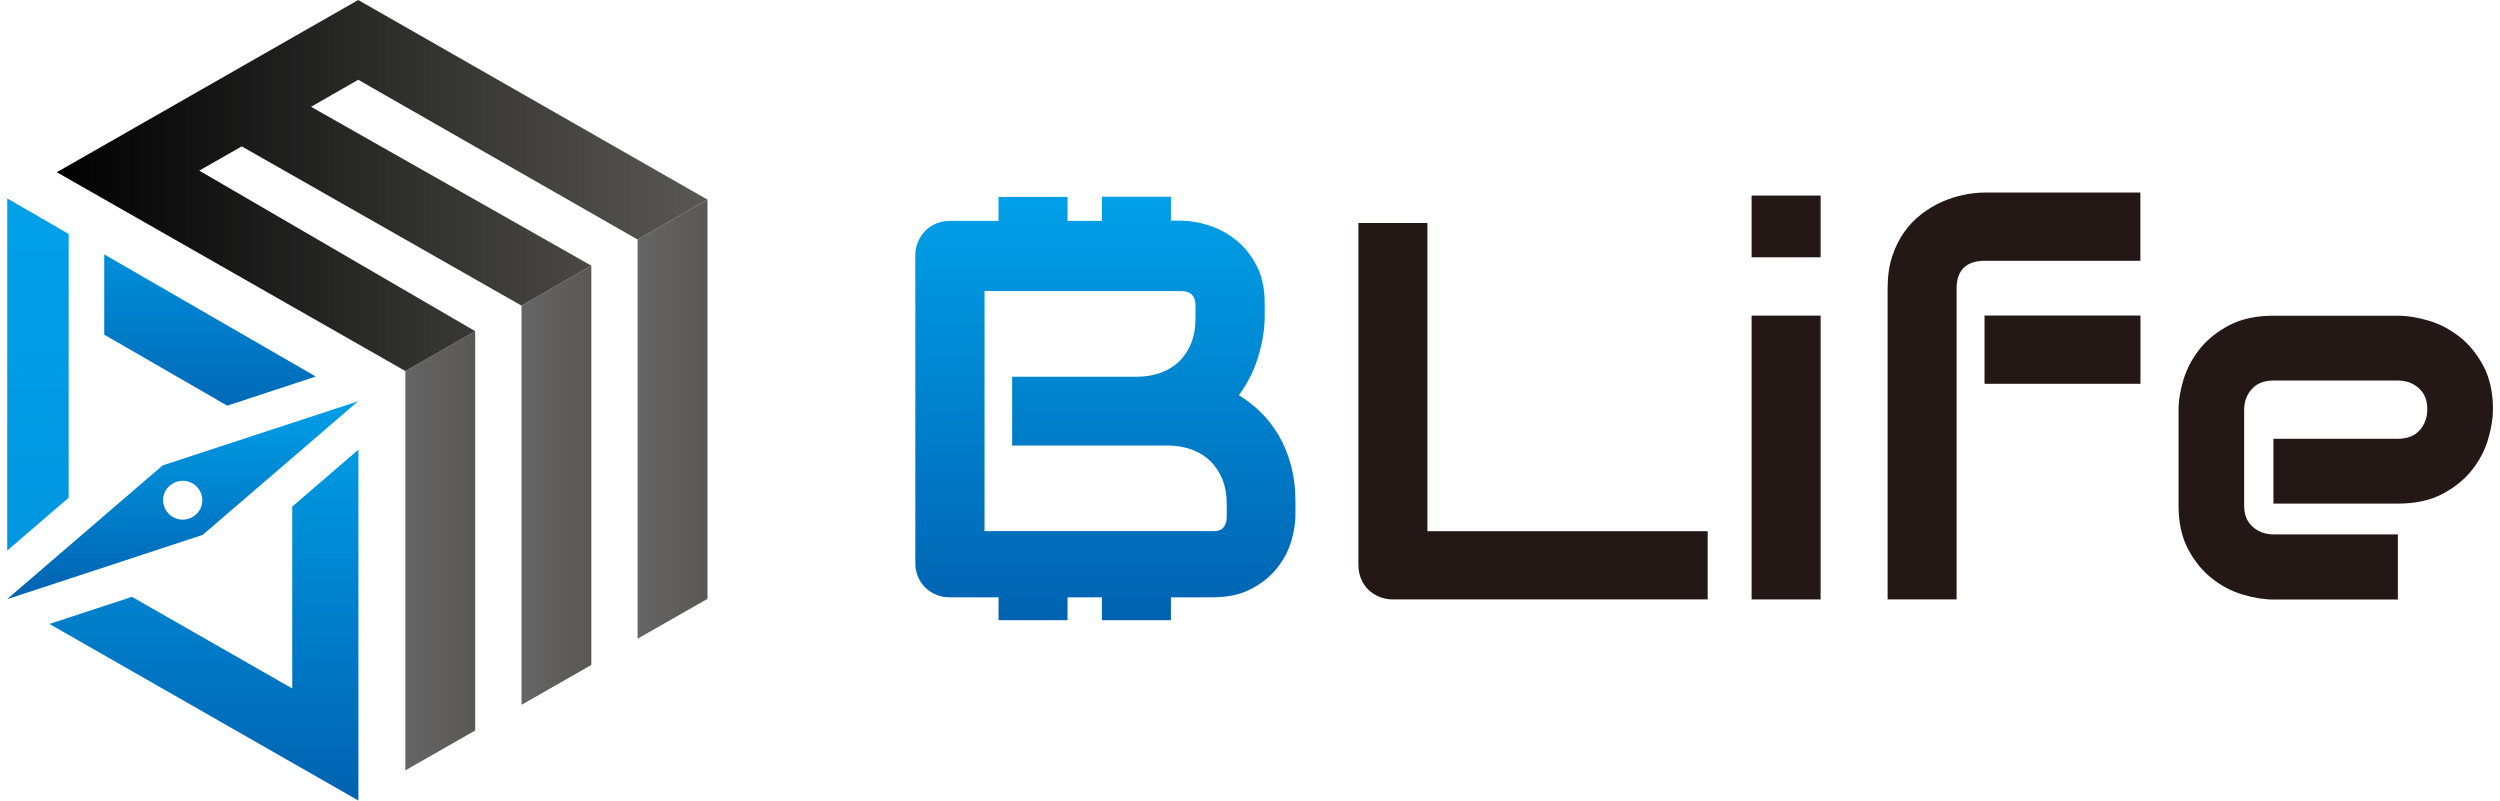 <svg width="178" height="57" viewBox="0 0 178 57" fill="none" xmlns="http://www.w3.org/2000/svg">
<path d="M121.58 42.679H99.186C98.834 42.679 98.504 42.615 98.203 42.494C97.902 42.367 97.636 42.196 97.421 41.983C97.199 41.763 97.034 41.508 96.905 41.202C96.783 40.904 96.718 40.577 96.718 40.23V15.876H101.632V37.823H121.587V42.686L121.58 42.679Z" fill="#231815"/>
<path d="M129.628 18.319H124.714V13.924H129.628V18.319ZM129.628 42.679H124.714V22.472H129.628V42.679Z" fill="#231815"/>
<path d="M152.402 18.567H141.334C140.667 18.567 140.165 18.73 139.82 19.064C139.483 19.398 139.311 19.881 139.311 20.512V42.679H134.398V20.512C134.398 19.682 134.505 18.929 134.72 18.269C134.936 17.608 135.223 17.026 135.581 16.522C135.94 16.018 136.349 15.592 136.815 15.237C137.281 14.882 137.769 14.591 138.278 14.364C138.788 14.143 139.297 13.98 139.813 13.874C140.33 13.767 140.825 13.71 141.291 13.71H152.395V18.574L152.402 18.567ZM152.402 27.328H141.298V22.465H152.402V27.328Z" fill="#231815"/>
<path d="M177.493 29.16C177.493 29.835 177.371 30.559 177.134 31.34C176.898 32.114 176.51 32.838 175.972 33.506C175.441 34.173 174.738 34.727 173.878 35.181C173.017 35.629 171.97 35.856 170.729 35.856H161.87V31.241H170.729C171.396 31.241 171.912 31.035 172.278 30.637C172.644 30.225 172.823 29.728 172.823 29.132C172.823 28.493 172.622 27.996 172.214 27.634C171.805 27.272 171.31 27.094 170.729 27.094H161.87C161.203 27.094 160.687 27.3 160.328 27.705C159.955 28.11 159.783 28.607 159.783 29.21V35.998C159.783 36.644 159.991 37.155 160.393 37.51C160.801 37.872 161.311 38.05 161.913 38.05H170.729V42.686H161.87C161.189 42.686 160.457 42.565 159.675 42.331C158.886 42.097 158.155 41.713 157.488 41.181C156.813 40.648 156.247 39.96 155.795 39.108C155.343 38.256 155.113 37.212 155.113 35.998V29.174C155.113 28.5 155.235 27.776 155.472 27.002C155.716 26.221 156.103 25.497 156.634 24.829C157.172 24.162 157.868 23.608 158.728 23.154C159.589 22.706 160.636 22.479 161.87 22.479H170.729C171.41 22.479 172.142 22.6 172.931 22.834C173.72 23.068 174.444 23.452 175.126 23.984C175.8 24.51 176.36 25.206 176.819 26.058C177.271 26.91 177.5 27.946 177.5 29.167" fill="#231815"/>
<path d="M70.106 20.725H84.101C84.782 20.725 85.12 21.073 85.12 21.776V22.692C85.12 23.324 85.019 23.899 84.825 24.403C84.624 24.907 84.352 25.34 83.986 25.703C83.62 26.065 83.183 26.341 82.659 26.533C82.143 26.725 81.569 26.824 80.923 26.824H72.065V31.723H83.132C83.778 31.723 84.352 31.823 84.868 32.014C85.385 32.206 85.822 32.483 86.188 32.845C86.554 33.207 86.841 33.641 87.042 34.145C87.243 34.649 87.343 35.217 87.343 35.856V36.75C87.343 37.013 87.307 37.219 87.228 37.368C87.157 37.517 87.063 37.624 86.963 37.688C86.862 37.752 86.748 37.787 86.626 37.801C86.497 37.815 86.389 37.815 86.303 37.815H70.099V20.732L70.106 20.725ZM78.456 14.023V15.727H76.01V14.023H71.096V15.727H67.646C67.295 15.727 66.965 15.791 66.663 15.911C66.362 16.039 66.097 16.21 65.882 16.437C65.659 16.664 65.487 16.92 65.358 17.225C65.229 17.523 65.171 17.843 65.171 18.176V40.087C65.171 40.435 65.229 40.762 65.358 41.06C65.487 41.358 65.659 41.614 65.882 41.834C66.104 42.054 66.362 42.225 66.663 42.345C66.965 42.473 67.295 42.53 67.646 42.53H71.096V44.156H76.01V42.53H78.456V44.156H83.369V42.53H86.289C87.386 42.53 88.311 42.338 89.065 41.941C89.818 41.55 90.435 41.06 90.908 40.471C91.382 39.882 91.719 39.25 91.927 38.568C92.135 37.886 92.235 37.24 92.235 36.644V35.707C92.235 34.762 92.127 33.896 91.912 33.108C91.697 32.327 91.41 31.617 91.044 30.999C90.678 30.374 90.255 29.828 89.767 29.352C89.28 28.883 88.763 28.479 88.211 28.138C88.857 27.25 89.323 26.313 89.61 25.319C89.897 24.332 90.047 23.402 90.047 22.543V21.627C90.047 20.541 89.854 19.625 89.452 18.879C89.057 18.127 88.562 17.523 87.96 17.055C87.357 16.586 86.719 16.245 86.023 16.032C85.335 15.819 84.682 15.713 84.079 15.713H83.369V14.008H78.456V14.023Z" fill="url(#paint0_linear_60_5019)"/>
<path d="M45.396 17.055V45.476L50.374 42.636V14.214L45.396 17.055Z" fill="url(#paint1_linear_60_5019)"/>
<path d="M37.132 21.762V50.184L42.103 47.344V18.915L37.132 21.762Z" fill="url(#paint2_linear_60_5019)"/>
<path d="M28.862 26.42V54.849L33.833 52.009V23.58L28.862 26.42Z" fill="url(#paint3_linear_60_5019)"/>
<path d="M4.043 12.262L28.862 26.42L33.833 23.58L14.186 12.148L17.213 10.423L37.132 21.762L42.103 18.915L22.148 7.604L25.505 5.68L45.396 17.055L50.374 14.214L25.505 0L4.043 12.262Z" fill="url(#paint4_linear_60_5019)"/>
<path d="M7.422 18.113V23.828L16.18 28.884L22.485 26.81L7.422 18.113Z" fill="url(#paint5_linear_60_5019)"/>
<path d="M4.89 16.657L0.514 14.129V39.2L4.89 35.437V16.657Z" fill="url(#paint6_linear_60_5019)"/>
<path d="M25.519 32.014L20.807 36.069V49.019L9.394 42.494L3.52 44.425L25.519 57V32.014Z" fill="url(#paint7_linear_60_5019)"/>
<path d="M25.519 28.564L11.582 33.136L0.5 42.665L14.43 38.085L25.512 28.557L25.519 28.564ZM11.797 36.296C11.41 35.629 11.647 34.791 12.321 34.414C12.988 34.038 13.842 34.265 14.222 34.933C14.602 35.593 14.373 36.438 13.698 36.814C13.024 37.198 12.178 36.963 11.797 36.296Z" fill="url(#paint8_linear_60_5019)"/>
<defs>
<linearGradient id="paint0_linear_60_5019" x1="78.7" y1="14.023" x2="78.7" y2="44.163" gradientUnits="userSpaceOnUse">
<stop stop-color="#00A0E9"/>
<stop offset="1" stop-color="#0062B1"/>
</linearGradient>
<linearGradient id="paint1_linear_60_5019" x1="45.396" y1="29.842" x2="50.374" y2="29.842" gradientUnits="userSpaceOnUse">
<stop stop-color="#666565"/>
<stop offset="1" stop-color="#595857"/>
</linearGradient>
<linearGradient id="paint2_linear_60_5019" x1="37.132" y1="34.549" x2="42.103" y2="34.549" gradientUnits="userSpaceOnUse">
<stop stop-color="#666565"/>
<stop offset="1" stop-color="#595857"/>
</linearGradient>
<linearGradient id="paint3_linear_60_5019" x1="28.862" y1="39.214" x2="33.833" y2="39.214" gradientUnits="userSpaceOnUse">
<stop stop-color="#666565"/>
<stop offset="1" stop-color="#595857"/>
</linearGradient>
<linearGradient id="paint4_linear_60_5019" x1="4.043" y1="13.213" x2="50.374" y2="13.213" gradientUnits="userSpaceOnUse">
<stop/>
<stop offset="1" stop-color="#595857"/>
</linearGradient>
<linearGradient id="paint5_linear_60_5019" x1="14.954" y1="13.27" x2="14.954" y2="30.815" gradientUnits="userSpaceOnUse">
<stop stop-color="#00A0E9"/>
<stop offset="1" stop-color="#0062B1"/>
</linearGradient>
<linearGradient id="paint6_linear_60_5019" x1="2.702" y1="14.129" x2="2.702" y2="167.848" gradientUnits="userSpaceOnUse">
<stop stop-color="#00A0E9"/>
<stop offset="1" stop-color="#0062B1"/>
</linearGradient>
<linearGradient id="paint7_linear_60_5019" x1="14.523" y1="28.62" x2="14.523" y2="57" gradientUnits="userSpaceOnUse">
<stop stop-color="#00A0E9"/>
<stop offset="1" stop-color="#0062B1"/>
</linearGradient>
<linearGradient id="paint8_linear_60_5019" x1="13.01" y1="28.564" x2="13.01" y2="42.665" gradientUnits="userSpaceOnUse">
<stop stop-color="#00A0E9"/>
<stop offset="1" stop-color="#0062B1"/>
</linearGradient>
</defs>
</svg>
